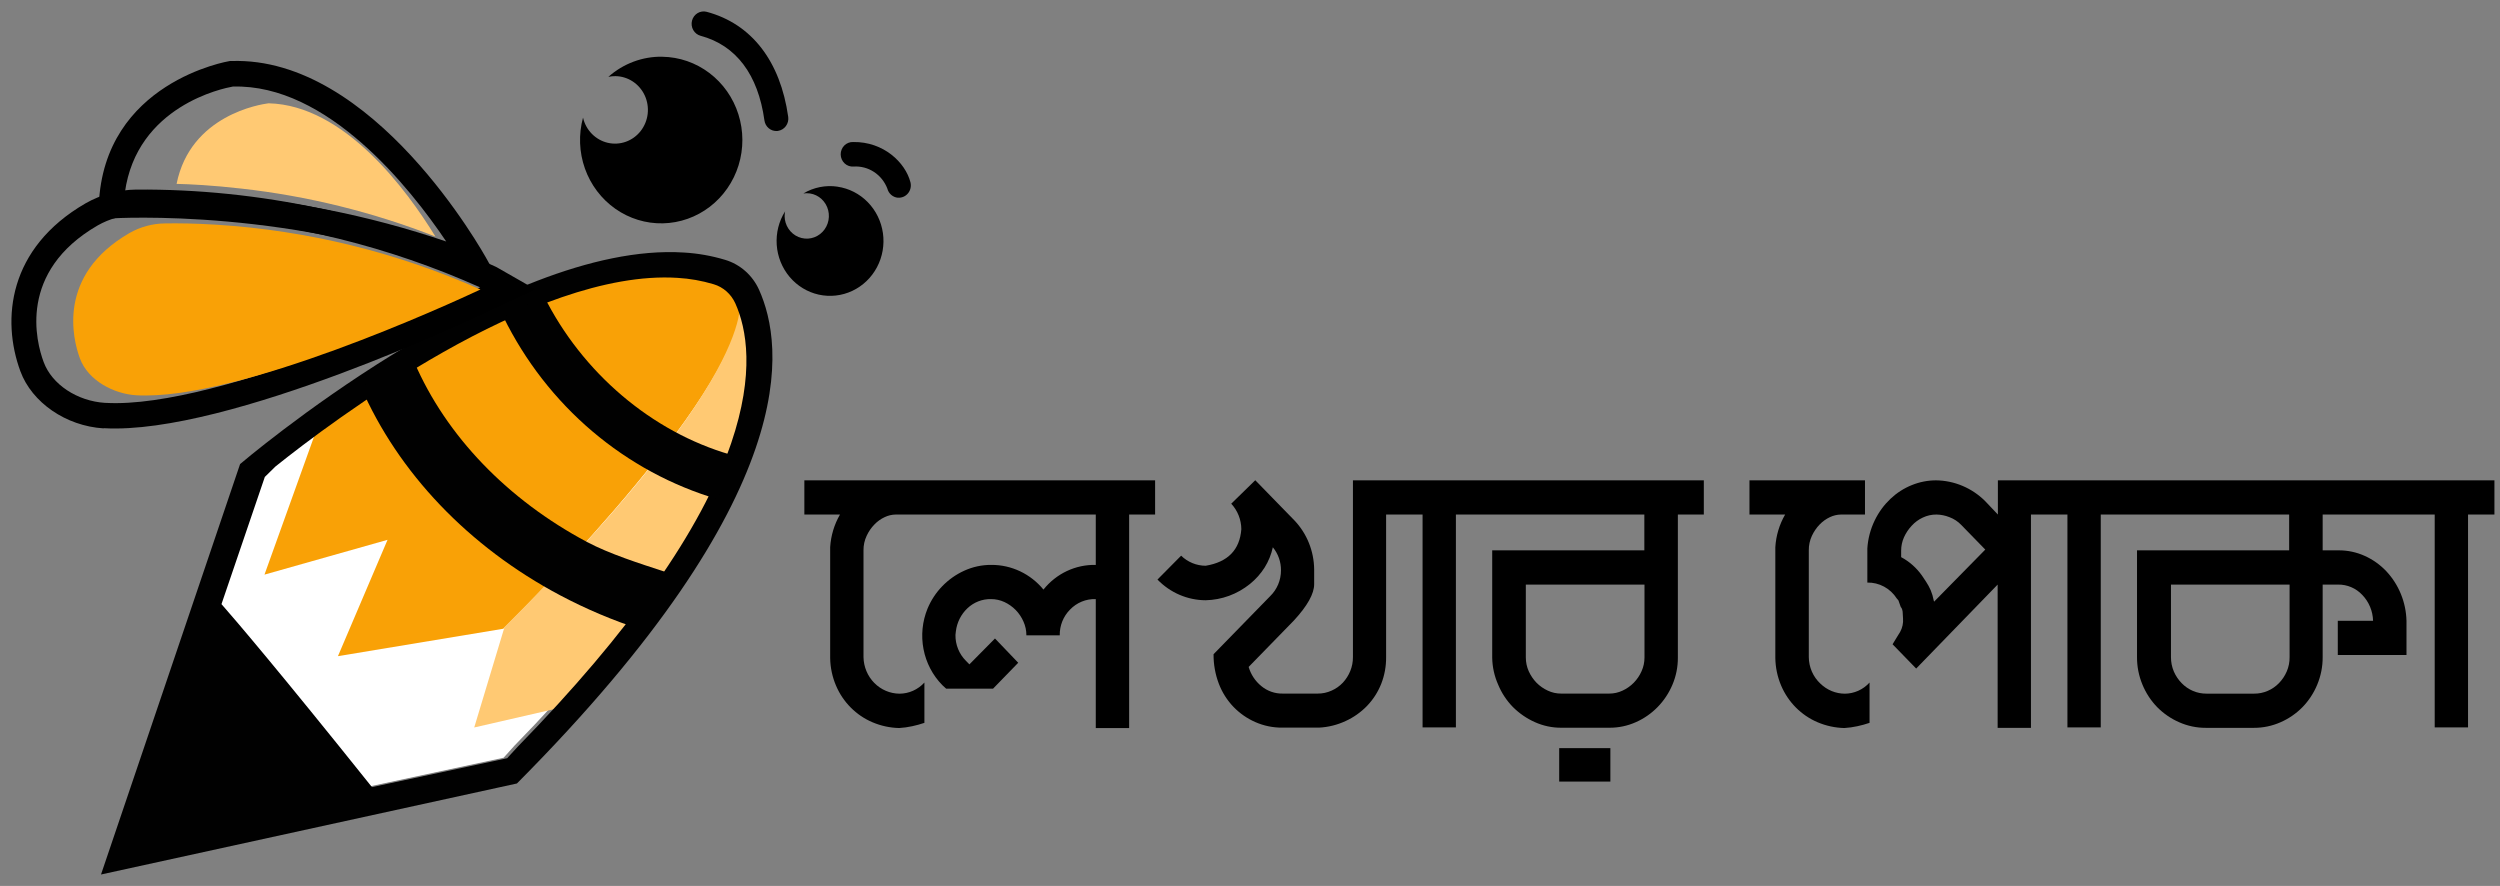 <svg width="206" height="73" viewBox="0 0 206 73" fill="none" xmlns="http://www.w3.org/2000/svg">
    <rect x="0" y="0" width="206" height="73" fill="#808080" stroke="none"/>
    <path d="M74.521 39.58H66.279V42.398H69.215C68.742 43.216 68.465 44.137 68.406 45.087V54.217C68.417 55.002 68.581 55.777 68.888 56.496C69.174 57.172 69.587 57.785 70.101 58.301C70.615 58.819 71.222 59.23 71.888 59.513C72.588 59.811 73.335 59.972 74.092 59.99C74.452 59.968 74.811 59.918 75.164 59.841C75.504 59.768 75.84 59.675 76.171 59.563V56.242C75.908 56.53 75.591 56.759 75.239 56.917C74.888 57.075 74.508 57.157 74.124 57.16C73.344 57.154 72.596 56.837 72.041 56.274C71.486 55.711 71.167 54.947 71.152 54.147V45.348C71.147 44.935 71.235 44.525 71.411 44.153C71.57 43.806 71.786 43.49 72.05 43.219C72.292 42.965 72.579 42.76 72.895 42.613C73.18 42.476 73.49 42.403 73.805 42.398H90.292V46.548C89.47 46.529 88.655 46.702 87.908 47.055C87.161 47.407 86.502 47.929 85.981 48.581C85.456 47.941 84.8 47.428 84.06 47.076C83.32 46.725 82.514 46.544 81.698 46.548C80.923 46.54 80.154 46.704 79.446 47.029C78.773 47.335 78.161 47.767 77.642 48.303C77.127 48.834 76.715 49.461 76.429 50.15C75.997 51.205 75.882 52.368 76.098 53.49C76.314 54.613 76.852 55.643 77.642 56.45L77.962 56.745H81.828L83.902 54.611L81.986 52.611L79.879 54.744L79.592 54.45C79.314 54.173 79.094 53.842 78.946 53.475C78.797 53.108 78.724 52.714 78.73 52.316L78.763 52.022C78.851 51.292 79.189 50.618 79.717 50.121C80.247 49.62 80.946 49.349 81.666 49.366C82.047 49.366 82.423 49.449 82.77 49.611C83.114 49.772 83.427 49.994 83.696 50.266C83.964 50.542 84.181 50.865 84.335 51.221C84.495 51.575 84.576 51.96 84.574 52.35H87.323C87.316 51.956 87.387 51.566 87.532 51.201C87.678 50.837 87.894 50.508 88.169 50.233C88.444 49.945 88.776 49.719 89.141 49.57C89.507 49.42 89.898 49.351 90.292 49.366V59.99H93.041V42.398H95.181V39.58H74.521Z" fill="black"/>
    <path d="M132.695 61.646H128.478V64.402H132.695V61.646Z" fill="black"/>
    <path d="M120.843 39.58H111.482V54.138C111.485 54.537 111.41 54.933 111.259 55.3C111.115 55.652 110.909 55.974 110.653 56.251C110.388 56.531 110.072 56.753 109.723 56.907C109.361 57.071 108.97 57.155 108.574 57.151H105.699C105.055 57.165 104.428 56.945 103.928 56.529C103.433 56.126 103.07 55.577 102.888 54.956L106.625 51.121C107.733 49.918 108.287 48.923 108.287 48.137V46.925C108.273 45.417 107.694 43.973 106.669 42.891L103.434 39.571L101.453 41.505C101.981 42.071 102.279 42.822 102.286 43.605C102.157 45.307 101.178 46.315 99.346 46.618C98.594 46.615 97.871 46.319 97.324 45.788L95.375 47.755C96.424 48.84 97.849 49.453 99.338 49.461C100.668 49.434 101.953 48.962 102.998 48.117C103.472 47.734 103.882 47.275 104.211 46.755C104.527 46.246 104.754 45.684 104.882 45.095C105.32 45.626 105.559 46.3 105.553 46.996C105.554 47.396 105.474 47.791 105.32 48.158C105.165 48.525 104.939 48.855 104.656 49.129L99.997 53.906C99.99 54.736 100.136 55.56 100.43 56.334C100.703 57.051 101.116 57.703 101.643 58.251C102.155 58.78 102.762 59.203 103.43 59.496C104.136 59.808 104.898 59.965 105.667 59.957H108.683C109.442 59.92 110.187 59.736 110.879 59.413C111.537 59.113 112.134 58.691 112.642 58.168C113.144 57.647 113.541 57.029 113.811 56.35C114.087 55.648 114.225 54.896 114.215 54.138V42.398H117.22V59.94H119.966V42.398H135.494V45.348H122.958V54.188C122.969 54.96 123.137 55.72 123.451 56.421C123.736 57.109 124.148 57.733 124.665 58.26C125.19 58.784 125.804 59.206 126.476 59.505C127.162 59.813 127.903 59.97 128.652 59.965H132.623C133.371 59.969 134.113 59.812 134.798 59.505C136.147 58.909 137.223 57.807 137.807 56.425C138.107 55.721 138.26 54.961 138.256 54.192V42.398H140.395V39.58H120.843ZM135.506 54.18C135.507 54.57 135.424 54.955 135.264 55.309C134.95 56.02 134.394 56.589 133.699 56.907C133.354 57.07 132.978 57.154 132.599 57.151H128.636C128.256 57.154 127.88 57.07 127.536 56.907C127.19 56.748 126.875 56.528 126.606 56.255C126.341 55.98 126.125 55.66 125.967 55.309C125.809 54.954 125.728 54.569 125.728 54.18V48.17H135.506V54.18Z" fill="black"/>
    <path d="M150.003 56.334C149.704 56.056 149.464 55.717 149.299 55.34C149.134 54.962 149.048 54.553 149.045 54.138V45.348C149.04 44.935 149.127 44.526 149.3 44.153C149.46 43.807 149.676 43.491 149.938 43.219C150.182 42.966 150.468 42.761 150.784 42.613C151.069 42.477 151.379 42.404 151.694 42.398H153.675V39.58H144.156V42.398H147.096C146.621 43.215 146.344 44.137 146.287 45.087V54.217C146.298 55.002 146.461 55.777 146.768 56.496C147.35 57.862 148.426 58.943 149.769 59.513C150.47 59.811 151.218 59.972 151.977 59.99C152.336 59.968 152.692 59.917 153.044 59.841C153.385 59.768 153.721 59.675 154.051 59.563V56.242C153.789 56.531 153.473 56.761 153.121 56.919C152.769 57.077 152.389 57.159 152.005 57.16C151.26 57.154 150.545 56.859 150.003 56.334Z" fill="black"/>
    <path d="M199.807 39.58H164.626V42.398L163.57 41.285C162.484 40.207 161.037 39.597 159.527 39.58C158.842 39.581 158.165 39.715 157.529 39.974C156.881 40.235 156.285 40.618 155.774 41.103C155.241 41.608 154.802 42.208 154.48 42.875C154.128 43.596 153.92 44.382 153.869 45.187V48.004C154.349 47.994 154.823 48.109 155.247 48.339C155.672 48.568 156.032 48.904 156.295 49.316C156.405 49.428 156.457 49.503 156.457 49.548L156.619 50.005C156.631 50.039 156.653 50.069 156.684 50.088C156.733 50.185 156.765 50.29 156.777 50.399L156.809 50.955C156.842 51.344 156.758 51.733 156.57 52.072C156.388 52.379 156.166 52.715 155.948 53.088L157.893 55.089L164.606 48.17V59.974H167.351V42.398H170.356V59.94H173.102V42.398H188.626V45.348H176.09V54.138C176.085 54.922 176.238 55.697 176.539 56.417C176.824 57.108 177.236 57.737 177.752 58.268C178.274 58.797 178.889 59.219 179.564 59.513C180.256 59.82 181.002 59.977 181.756 59.974H185.727C186.48 59.976 187.226 59.819 187.918 59.513C188.592 59.219 189.206 58.797 189.726 58.268C190.242 57.736 190.654 57.108 190.939 56.417C191.24 55.697 191.393 54.922 191.388 54.138V48.17H192.654C193.026 48.164 193.395 48.236 193.739 48.382C194.083 48.528 194.393 48.746 194.651 49.021C195.201 49.59 195.519 50.353 195.541 51.154H192.634V53.972H198.295V51.154C198.256 49.62 197.657 48.157 196.617 47.054C196.114 46.528 195.519 46.105 194.862 45.809C194.183 45.501 193.448 45.344 192.706 45.348H191.388V42.398H200.62V59.94H203.366V42.398H205.541V39.58H199.807ZM159.369 49.577L159.34 49.482C159.286 49.188 159.201 48.901 159.086 48.627C158.98 48.386 158.854 48.156 158.71 47.938L158.362 47.415C157.914 46.784 157.33 46.269 156.655 45.909V45.382C156.653 44.998 156.733 44.618 156.89 44.269C157.048 43.918 157.263 43.597 157.525 43.319C157.783 43.035 158.094 42.807 158.439 42.647C158.791 42.48 159.175 42.395 159.563 42.398C159.928 42.404 160.29 42.477 160.63 42.613C160.998 42.749 161.331 42.967 161.605 43.252L163.587 45.286L159.369 49.577ZM188.662 54.142C188.669 54.554 188.587 54.962 188.424 55.338C188.27 55.691 188.054 56.013 187.789 56.288C187.524 56.561 187.209 56.778 186.863 56.927C186.506 57.082 186.122 57.16 185.735 57.156H181.82C181.439 57.159 181.06 57.085 180.707 56.936C180.355 56.787 180.034 56.566 179.766 56.288C179.498 56.014 179.281 55.692 179.127 55.338C178.966 54.961 178.885 54.554 178.888 54.142V48.17H188.662V54.142Z" fill="black"/>
    <path d="M55.539 22.838C56.548 22.897 57.548 23.072 58.519 23.361C58.907 23.477 59.266 23.677 59.572 23.948C59.879 24.218 60.125 24.553 60.294 24.93C61.233 27.005 61.932 30.715 59.959 36.455C57.492 43.63 51.584 52.034 42.388 61.447L41.498 62.435L11.437 68.871L21.546 39.248L22.42 38.393C26.989 34.732 43.694 22.095 55.555 22.846" fill="white"/>
    <path d="M25.897 35.923L21.793 47.349L31.934 44.481L27.846 54.068L41.466 51.81C41.466 51.81 59.259 34.429 60.994 25.988C61.123 25.353 61.078 24.328 60.621 23.88C59.352 22.634 55.583 21.198 45.874 24.141C45.874 24.141 31.182 30.375 25.897 35.923Z" fill="#F9A106"/>
    <path d="M41.571 51.673L39.076 59.944L46.395 58.264C46.395 58.264 65.774 39.451 60.893 24.323C60.893 24.323 63.493 29.814 41.571 51.673Z" fill="#FFC973"/>
    <path d="M62.547 23.879C62.281 23.288 61.894 22.762 61.414 22.337C60.933 21.912 60.369 21.597 59.761 21.414C58.647 21.077 57.499 20.874 56.339 20.808C41.321 19.858 19.783 38.239 19.783 38.239L8.323 72.059L42.594 64.559C66.372 40.65 64.593 28.444 62.547 23.879ZM41.79 62.476L30.649 64.858C22.905 55.176 19.371 51.054 18.25 49.78L21.821 39.301L22.695 38.442C27.264 34.782 43.969 22.144 55.83 22.896C56.84 22.954 57.84 23.131 58.81 23.423C59.198 23.538 59.557 23.738 59.863 24.008C60.169 24.278 60.415 24.612 60.586 24.987C61.524 27.062 62.203 30.777 60.25 36.517C57.783 43.688 51.875 52.092 42.679 61.509L41.79 62.476Z" fill="#010101"/>
    <path d="M52.768 51.856C50.489 51.114 48.274 50.176 46.149 49.05C38.623 45.058 32.804 38.949 29.727 31.856L34.147 29.86C36.767 35.923 41.83 41.181 48.369 44.659C50.221 45.643 52.728 46.44 54.766 47.104L52.768 51.856Z" fill="#010101"/>
    <path d="M59.178 41.148C55.379 40.032 51.846 38.121 48.801 35.535C45.757 32.95 43.266 29.746 41.486 26.125L44.814 24.382C47.965 30.715 53.711 35.587 60.181 37.459L59.178 41.148Z" fill="#010101"/>
    <path d="M8.521 35.297C5.439 35.102 2.629 33.172 1.679 30.59C0.106 26.316 0.684 20.439 7.045 16.758C8.324 16.029 9.759 15.639 11.222 15.621C21.423 15.551 31.52 17.718 40.839 21.975L40.916 22.012L44.123 23.846L40.483 25.54C39.533 25.996 18.829 35.865 8.569 35.284L8.521 35.297ZM15.857 17.825C13.94 17.704 12.371 17.688 11.255 17.708C10.132 17.719 9.03 18.017 8.048 18.576C1.46 22.386 2.969 28.158 3.6 29.839C4.279 31.674 6.353 33.051 8.658 33.197H8.699C18.161 33.732 38.134 24.357 39.562 23.68C32.055 20.318 24.032 18.335 15.857 17.825Z" fill="black"/>
    <path d="M41.584 24.016L38.895 22.917C24.555 17.061 9.375 17.986 9.229 17.994L8.097 18.073L8.141 16.907C8.546 6.756 18.829 5.046 18.934 5.029H19.052C30.779 4.614 39.784 20.75 40.16 21.439L41.584 24.016ZM16.848 15.986C23.626 16.392 30.323 17.708 36.768 19.899C33.783 15.467 26.99 6.905 19.185 7.133C18.425 7.266 11.267 8.711 10.288 15.874C11.591 15.816 13.896 15.799 16.848 15.986Z" fill="black"/>
    <path d="M17.858 18.517C16.083 18.405 14.623 18.393 13.596 18.41C12.571 18.42 11.565 18.692 10.668 19.202C4.635 22.692 6.014 27.98 6.58 29.52C7.267 31.387 9.411 32.458 11.218 32.57C19.658 33.047 37.163 24.992 39.59 23.855C32.702 20.796 25.349 18.99 17.858 18.517Z" fill="#F9A106"/>
    <path d="M19.864 15.537C25.345 16.146 30.727 17.475 35.878 19.493C33.533 15.666 28.393 8.661 22.129 8.511C21.482 8.594 15.687 9.474 14.551 15.152C15.659 15.176 17.503 15.268 19.864 15.537Z" fill="#FFC973"/>
    <path d="M69.009 15.38C68.038 15.237 67.047 15.434 66.199 15.94C66.377 15.915 66.558 15.915 66.737 15.94C67.093 15.993 67.427 16.153 67.695 16.4C67.963 16.647 68.154 16.97 68.243 17.328C68.333 17.687 68.317 18.064 68.197 18.413C68.078 18.762 67.86 19.067 67.572 19.289C67.284 19.511 66.938 19.641 66.578 19.662C66.219 19.682 65.861 19.593 65.55 19.405C65.24 19.217 64.991 18.939 64.834 18.606C64.677 18.273 64.62 17.9 64.67 17.534L64.695 17.409C64.178 18.231 63.935 19.201 64.002 20.177C64.069 21.151 64.442 22.078 65.065 22.817C65.688 23.556 66.528 24.068 67.459 24.276C68.389 24.483 69.361 24.376 70.227 23.969C71.093 23.563 71.807 22.879 72.262 22.021C72.718 21.163 72.89 20.176 72.753 19.209C72.616 18.241 72.177 17.346 71.502 16.656C70.827 15.967 69.952 15.52 69.009 15.384V15.38Z" fill="black"/>
    <path d="M54.576 4.672C52.945 4.647 51.362 5.237 50.128 6.333C50.321 6.292 50.517 6.272 50.714 6.274C51.222 6.281 51.717 6.435 52.144 6.716C52.571 6.998 52.912 7.398 53.129 7.869C53.345 8.34 53.428 8.864 53.369 9.381C53.309 9.899 53.109 10.388 52.792 10.795C52.474 11.201 52.051 11.508 51.572 11.68C51.093 11.851 50.577 11.882 50.081 11.767C49.586 11.652 49.133 11.397 48.772 11.031C48.411 10.664 48.158 10.201 48.041 9.694C47.666 11.075 47.721 12.541 48.198 13.888C48.676 15.235 49.552 16.395 50.705 17.204C51.857 18.014 53.227 18.433 54.624 18.403C56.02 18.373 57.372 17.895 58.49 17.037C59.608 16.178 60.437 14.982 60.859 13.616C61.281 12.249 61.276 10.782 60.844 9.419C60.413 8.056 59.576 6.865 58.452 6.015C57.328 5.164 55.973 4.696 54.576 4.677V4.672Z" fill="black"/>
    <path d="M64.047 10.794C63.795 10.814 63.545 10.735 63.348 10.572C63.151 10.409 63.022 10.175 62.988 9.918C62.466 6.142 60.654 3.735 57.731 2.95C57.604 2.916 57.486 2.857 57.382 2.776C57.278 2.695 57.19 2.593 57.124 2.477C57.058 2.362 57.015 2.234 56.998 2.101C56.98 1.968 56.988 1.833 57.021 1.703C57.054 1.573 57.112 1.452 57.191 1.345C57.27 1.238 57.369 1.148 57.481 1.081C57.594 1.013 57.719 0.969 57.849 0.951C57.978 0.932 58.11 0.941 58.236 0.975C61.936 1.967 64.302 5.042 64.949 9.632C64.986 9.9 64.918 10.172 64.759 10.388C64.601 10.605 64.365 10.748 64.104 10.786L64.047 10.794Z" fill="black"/>
    <path d="M73.983 16.293C73.781 16.274 73.59 16.191 73.435 16.057C73.28 15.923 73.17 15.743 73.118 15.542C72.902 14.975 72.516 14.493 72.016 14.167C71.516 13.84 70.927 13.685 70.335 13.724C70.201 13.735 70.066 13.717 69.939 13.672C69.811 13.627 69.694 13.556 69.594 13.462C69.495 13.369 69.415 13.256 69.36 13.13C69.305 13.004 69.275 12.867 69.273 12.729C69.271 12.591 69.297 12.453 69.349 12.326C69.4 12.198 69.477 12.082 69.574 11.986C69.671 11.89 69.786 11.815 69.912 11.767C70.038 11.718 70.172 11.696 70.307 11.703C72.802 11.665 74.602 13.388 75.022 15.023C75.061 15.18 75.063 15.344 75.028 15.502C74.993 15.66 74.922 15.807 74.82 15.93C74.718 16.054 74.589 16.151 74.444 16.214C74.298 16.276 74.14 16.302 73.983 16.289V16.293Z" fill="black"/>
    </svg>
    